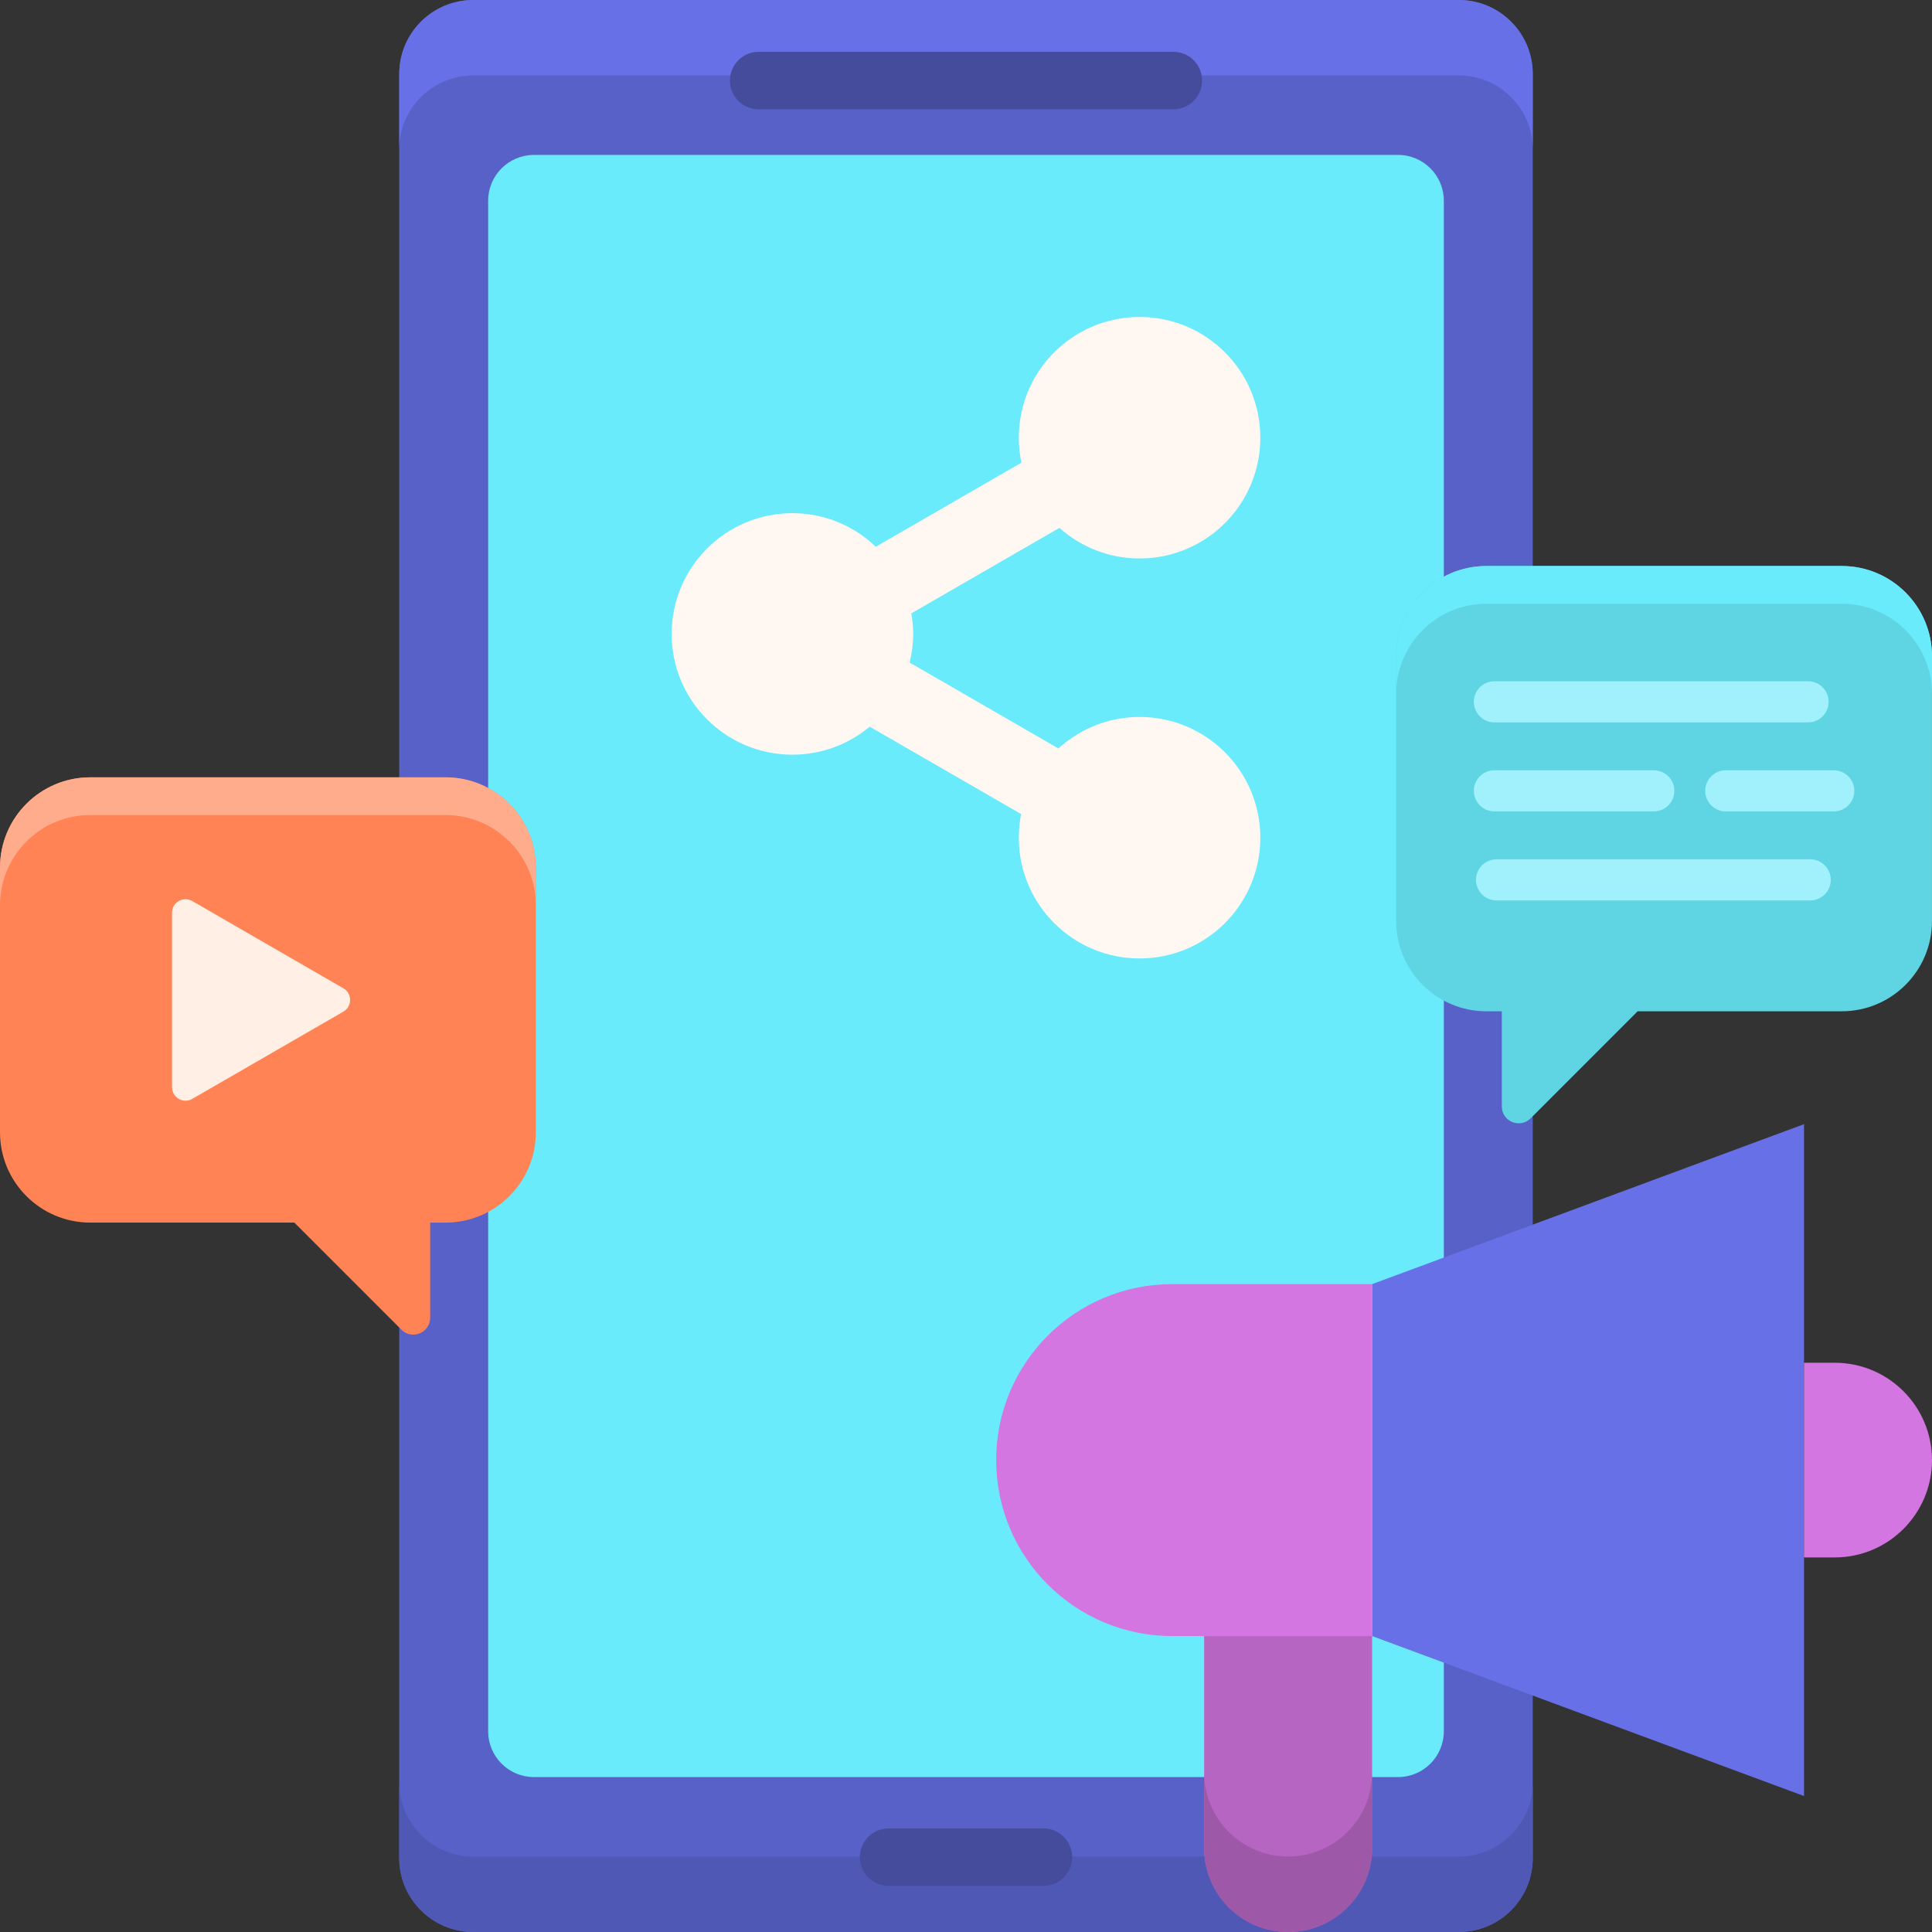 <svg xmlns="http://www.w3.org/2000/svg" height="512pt" viewBox="0 0 512.002 512" width="512pt"><rect x="0" y="0" width="512.002" height="512" fill="#333333" stroke="none"/><path d="m406.199 19.609v472.781c0 10.832-8.777 19.609-19.609 19.609h-261.18c-10.832 0-19.609-8.777-19.609-19.609v-472.781c0-10.828 8.777-19.609 19.609-19.609h261.18c10.832 0 19.609 8.781 19.609 19.609zm0 0" fill="#5861c7"></path><path d="m386.59 492h-261.18c-10.828 0-19.609-8.777-19.609-19.609v20c0 10.832 8.781 19.609 19.609 19.609h261.18c10.832 0 19.609-8.777 19.609-19.609v-20c0 10.832-8.777 19.609-19.609 19.609zm0 0" fill="#5058b5"></path><path d="m386.59 0h-261.18c-10.832 0-19.609 8.781-19.609 19.609v20c0-10.828 8.777-19.609 19.609-19.609h261.18c10.832 0 19.609 8.781 19.609 19.609v-20c0-10.828-8.777-19.609-19.609-19.609zm0 0" fill="#6770e6"></path><path d="m370.492 470.945h-228.984c-6.707 0-12.141-5.434-12.141-12.141v-405.609c0-6.703 5.434-12.141 12.141-12.141h228.984c6.707 0 12.141 5.438 12.141 12.141v405.609c0 6.707-5.434 12.141-12.141 12.141zm0 0" fill="#69ebfc"></path><path d="m310.949 28.969h-109.902c-4.203 0-7.613-3.41-7.613-7.617 0-4.207 3.41-7.617 7.613-7.617h109.902c4.207 0 7.617 3.41 7.617 7.617 0 4.207-3.41 7.617-7.617 7.617zm0 0" fill="#454c9c"></path><path d="m276.512 499.785h-41.023c-4.207 0-7.617-3.406-7.617-7.613s3.41-7.617 7.617-7.617h41.023c4.207 0 7.617 3.41 7.617 7.617s-3.41 7.613-7.617 7.613zm0 0" fill="#454c9c"></path><path d="m363.625 433.574 114.461 42.395v-178.055l-114.461 42.395zm0 0" fill="#6770e6"></path><path d="m341.367 512c12.293 0 22.258-9.965 22.258-22.254v-56.172h-44.512v56.172c0 12.289 9.961 22.254 22.254 22.254zm0 0" fill="#b665c2"></path><path d="m341.367 492c-12.293 0-22.254-9.965-22.254-22.254v20c0 12.289 9.961 22.254 22.254 22.254 12.293 0 22.258-9.965 22.258-22.254v-20c0 12.289-9.965 22.254-22.258 22.254zm0 0" fill="#9e58a8"></path><path d="m310.633 433.574h52.992v-93.266h-52.992c-25.754 0-46.633 20.879-46.633 46.633s20.879 46.633 46.633 46.633zm0 0" fill="#d476e2"></path><path d="m486.203 412.738h-8.117v-51.594h8.117c14.25 0 25.797 11.547 25.797 25.793 0 14.25-11.551 25.801-25.797 25.801zm0 0" fill="#d476e2"></path><path d="m302 190c-8.289 0-15.816 3.18-21.504 8.352l-39.438-22.77c.594-2.434.941-4.965.941-7.582 0-1.859-.191-3.672-.496-5.445l39.258-22.664c5.652 5.027 13.078 8.109 21.238 8.109 17.676 0 32-14.324 32-32 0-17.672-14.324-32-32-32s-32 14.328-32 32c0 2.266.242 4.477.691 6.609l-38.594 22.281c-5.746-5.492-13.52-8.891-22.098-8.891-17.676 0-32 14.328-32 32 0 17.676 14.324 32 32 32 7.797 0 14.938-2.793 20.488-7.426l40.133 23.168c-.402 2.023-.621 4.117-.621 6.258 0 17.676 14.324 32 32 32s32-14.324 32-32c0-17.672-14.324-32-32-32zm0 0" fill="#fff7f2"></path><path d="m488.078 150h-94.156c-13.211 0-23.922 10.711-23.922 23.922v70.16c0 13.211 10.711 23.922 23.922 23.922h4.078v25.219c0 3.977 4.809 5.969 7.625 3.156l28.375-28.379h54.078c13.211 0 23.922-10.711 23.922-23.918v-70.16c0-13.211-10.711-23.922-23.922-23.922zm0 0" fill="#5fd4e3"></path><path d="m23.922 206h94.156c13.211 0 23.922 10.711 23.922 23.922v70.16c0 13.211-10.711 23.922-23.922 23.922h-4.078v25.219c0 3.977-4.809 5.969-7.625 3.156l-28.375-28.379h-54.078c-13.211 0-23.922-10.711-23.922-23.918v-70.164c0-13.207 10.711-23.918 23.922-23.918zm0 0" fill="#ff8354"></path><g fill="#a1f1fc"><path d="m479.152 191.438h-83.121c-3.008 0-5.449-2.441-5.449-5.449 0-3.012 2.441-5.453 5.449-5.453h83.121c3.012 0 5.453 2.441 5.453 5.453 0 3.008-2.441 5.449-5.453 5.449zm0 0"></path><path d="m479.727 238.621h-83.121c-3.012 0-5.453-2.438-5.453-5.449 0-3.008 2.441-5.449 5.453-5.449h83.121c3.008 0 5.449 2.441 5.449 5.449 0 3.012-2.441 5.449-5.449 5.449zm0 0"></path><path d="m438.273 215.031h-42.242c-3.008 0-5.449-2.441-5.449-5.449 0-3.012 2.441-5.449 5.449-5.449h42.242c3.012 0 5.449 2.438 5.449 5.449.004 3.008-2.438 5.449-5.449 5.449zm0 0"></path><path d="m485.969 215.031h-28.617c-3.008 0-5.449-2.441-5.449-5.449 0-3.012 2.441-5.449 5.449-5.449h28.617c3.008 0 5.449 2.438 5.449 5.449 0 3.008-2.441 5.449-5.449 5.449zm0 0"></path></g><path d="m90.996 261.906-40.043-23.121c-2.383-1.375-5.363.344-5.363 3.098v46.238c0 2.754 2.977 4.473 5.363 3.098l40.043-23.121c2.387-1.375 2.387-4.816 0-6.191zm0 0" fill="#ffefe4"></path><path d="m118.078 206h-94.156c-13.215 0-23.922 10.711-23.922 23.922v10c0-13.211 10.707-23.922 23.922-23.922h94.156c13.211 0 23.922 10.711 23.922 23.922v-10c0-13.211-10.707-23.922-23.922-23.922zm0 0" fill="#ffac8c"></path><path d="m488.078 150h-94.156c-13.215 0-23.922 10.711-23.922 23.922v10c0-13.211 10.707-23.922 23.922-23.922h94.16c13.211 0 23.922 10.711 23.922 23.922v-10c-.004-13.211-10.711-23.922-23.926-23.922zm0 0" fill="#69ebfc"></path></svg>
